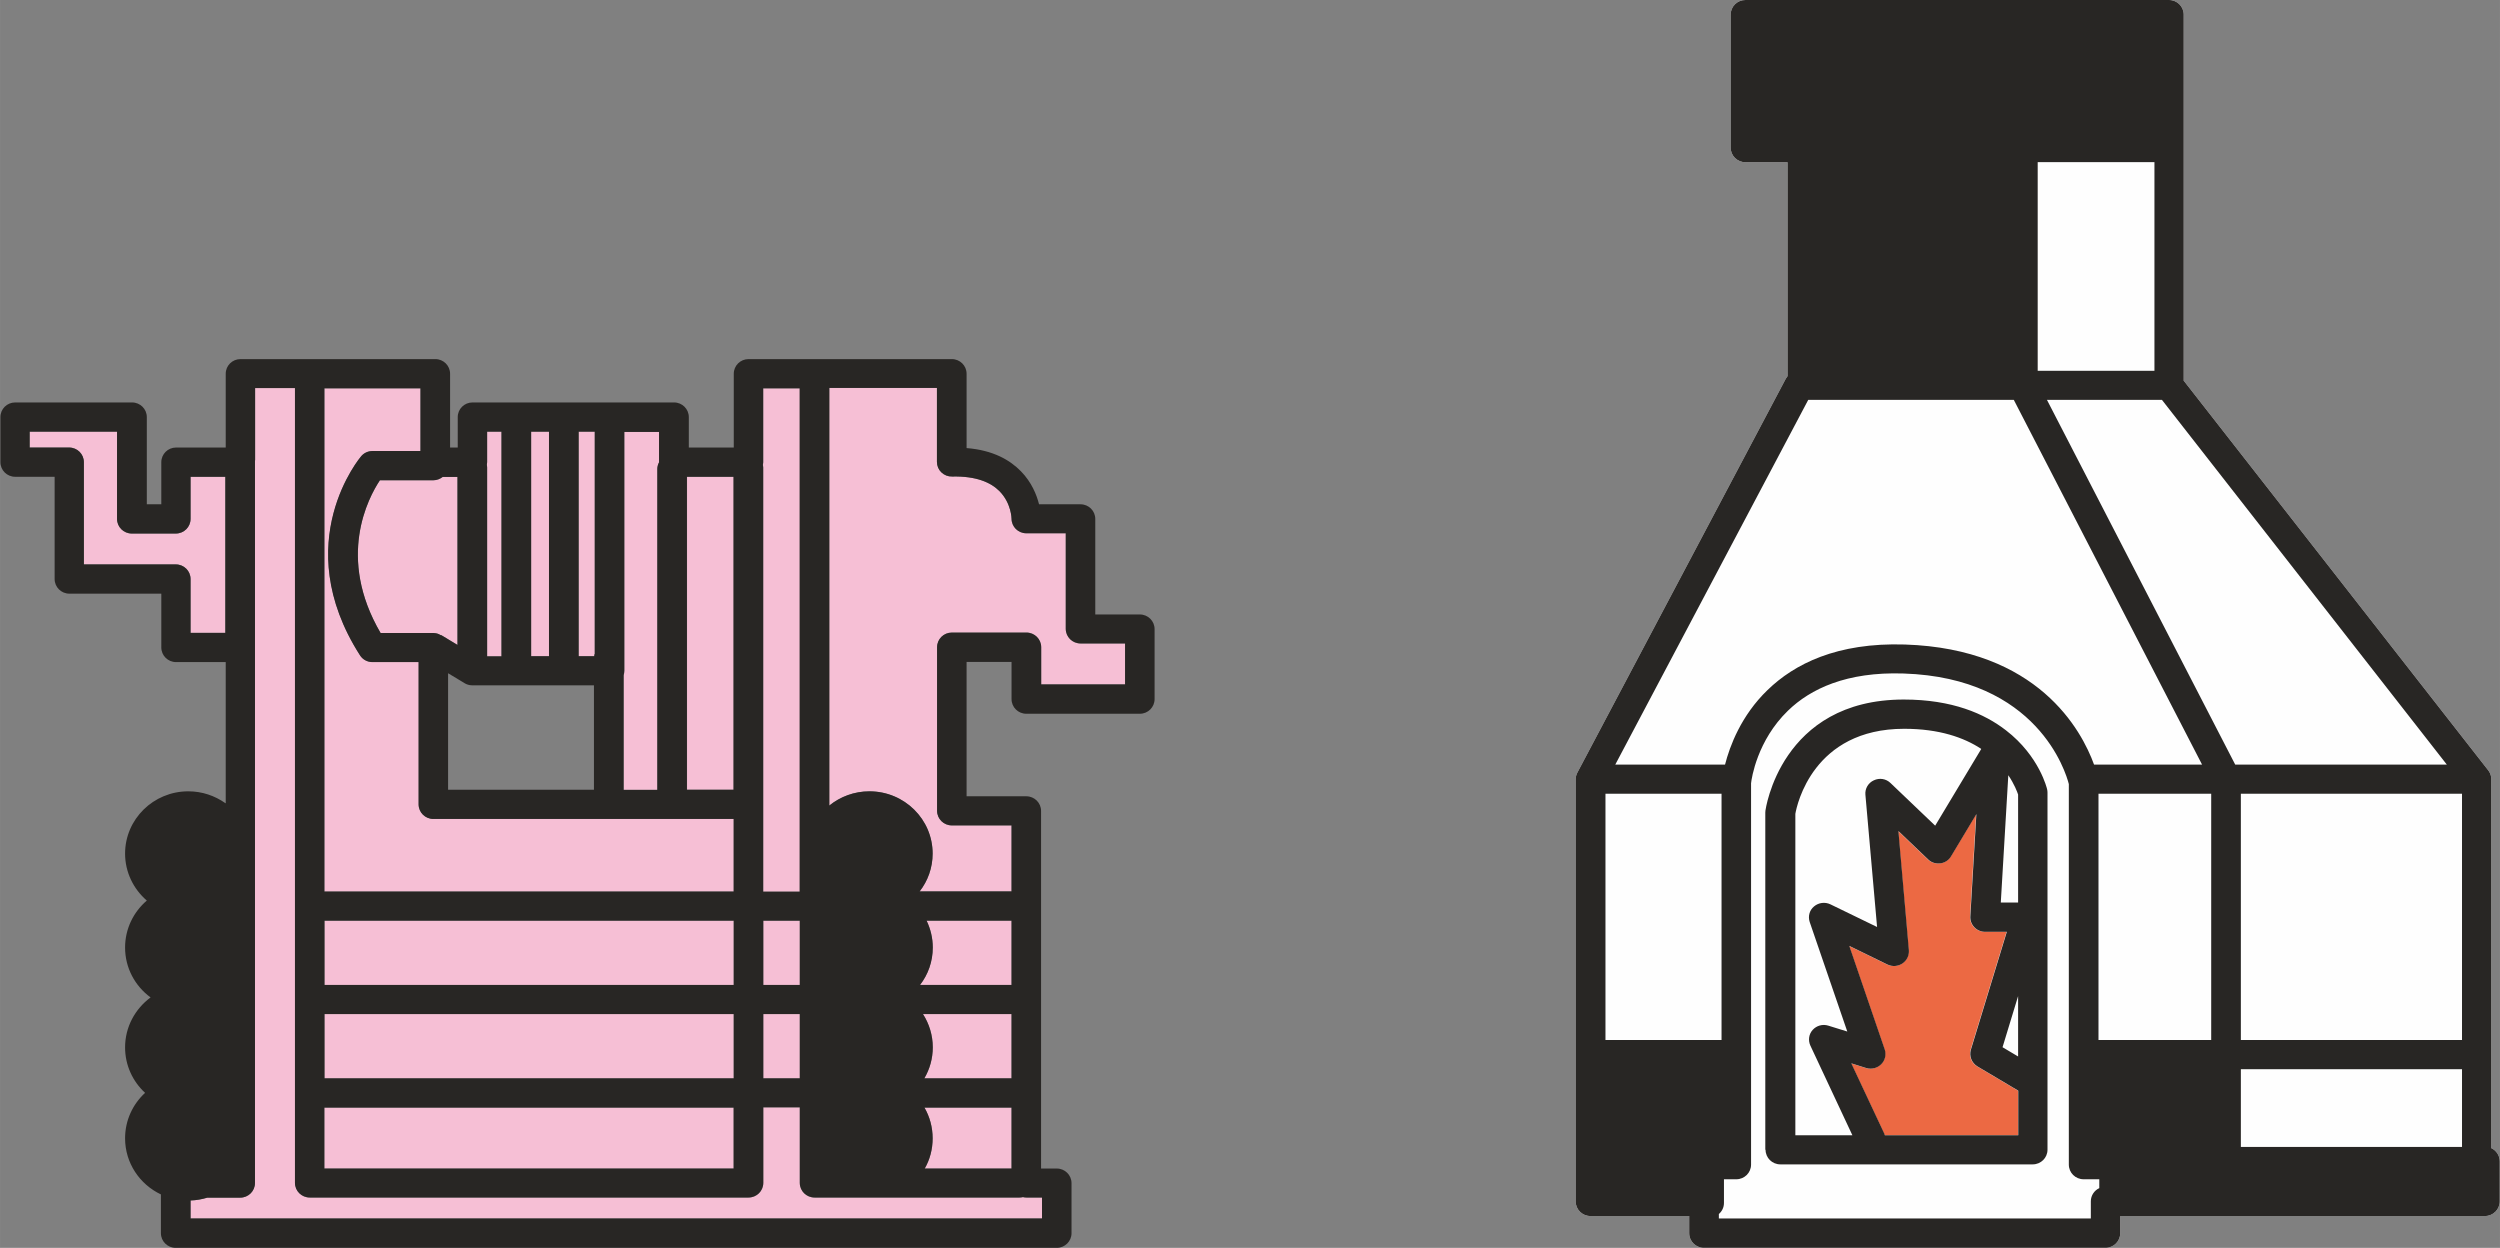 <?xml version="1.0" encoding="UTF-8"?> <!-- Creator: CorelDRAW 2019 (64-Bit) --> <svg xmlns="http://www.w3.org/2000/svg" xmlns:xlink="http://www.w3.org/1999/xlink" xml:space="preserve" width="36.984mm" height="18.46mm" style="shape-rendering:geometricPrecision; text-rendering:geometricPrecision; image-rendering:optimizeQuality; fill-rule:evenodd; clip-rule:evenodd" viewBox="0 0 186.3 92.99"><rect x="0" y="0" width="186.3" height="92.99" fill="#808080" stroke="none"/> <defs> <style type="text/css"> <![CDATA[ .fil4 {fill:#FEFEFE} .fil1 {fill:#2B2A29} .fil2 {fill:#F6BFD5} .fil0 {fill:#EC6943} .fil3 {fill:#282624} ]]> </style> </defs> <g id="Слой_x0020_1">  <g id="_2635241335632"> <polygon class="fil0" points="133.12,87.99 154.92,87.99 154.92,47.81 133.12,47.81 "></polygon> <path class="fil1" d="M155.42 47.81c0,-0.28 -0.22,-0.5 -0.5,-0.5l-21.79 0c-0.28,0 -0.5,0.22 -0.5,0.5l0 40.18c0,0.28 0.22,0.5 0.5,0.5l21.79 0c0.28,0 0.5,-0.22 0.5,-0.5l0 -40.18zm-22.29 40.18l21.79 0 0 -40.18 -21.79 0 0 40.18z"></path> <path class="fil2" d="M19 34.31l0 0 0 15.17 0 0 0 38.68c0,0.6 -0.49,1.09 -1.1,1.09l-2.45 0c-0.4,0.12 -0.82,0.2 -1.25,0.21l0 1.34c0,0 63.45,0 63.45,0 0,0 0,-1.56 0,-1.56l-1.17 0c-0.09,0 -0.17,-0.01 -0.25,-0.03 -0.08,0.02 -0.17,0.03 -0.25,0.03l-15.28 0c-0.61,0 -1.1,-0.49 -1.1,-1.09l0 -5.63 -2.72 0 0 5.63c0,0.6 -0.49,1.09 -1.1,1.09l-32.7 0c-0.61,0 -1.1,-0.49 -1.1,-1.09l0 -59.23 -2.97 0 0 5.38z"></path> <path class="fil2" d="M68.91 87.08l6.47 0 0 -4.54 -6.49 0c0.39,0.67 0.61,1.46 0.61,2.29 0,0.82 -0.21,1.59 -0.59,2.25z"></path> <path class="fil2" d="M54.67 82.54l-30.5 0 0 4.54c0,0 30.5,0 30.5,0l0 -4.54z"></path> <path class="fil2" d="M68.88 80.36l6.5 0 0 -4.79 -6.6 0c0.46,0.72 0.73,1.57 0.73,2.48 0,0.84 -0.23,1.63 -0.63,2.31z"></path> <polygon class="fil2" points="24.18,80.36 54.67,80.36 54.67,75.57 24.18,75.57 "></polygon> <polygon class="fil2" points="56.88,80.36 59.6,80.36 59.6,75.57 56.88,75.57 "></polygon> <path class="fil2" d="M68.56 73.4l6.82 0 0 -4.79 -6.33 0c0.29,0.61 0.46,1.28 0.46,2 0,1.05 -0.35,2.01 -0.95,2.79z"></path> <polygon class="fil2" points="24.18,73.4 54.67,73.4 54.67,68.61 24.18,68.61 "></polygon> <polygon class="fil2" points="56.88,73.4 59.6,73.4 59.6,68.61 56.88,68.61 "></polygon> <path class="fil2" d="M61.8 28.94l0 31.09c0.81,-0.66 1.86,-1.06 2.99,-1.06 2.6,0 4.71,2.08 4.71,4.64 0,1.06 -0.36,2.04 -0.97,2.82l6.85 0 0 -4.92 -4.45 0c-0.61,0 -1.1,-0.49 -1.1,-1.09l0 -12.19c0,-0.6 0.49,-1.09 1.1,-1.09l5.56 0c0.61,0 1.1,0.49 1.1,1.09 0,0 0,2.77 0,2.77 0,0 6.25,0 6.25,0 0,0 0,-3.05 0,-3.05l-3.32 0c-0.61,0 -1.1,-0.49 -1.1,-1.09 0,0 0,-7.12 0,-7.12l-2.94 0c-0.61,0 -1.1,-0.49 -1.1,-1.09 0,0 -0.01,-1.14 -0.89,-2.04 -0.65,-0.66 -1.74,-1.14 -3.54,-1.1 -0.3,0.01 -0.58,-0.1 -0.8,-0.31 -0.21,-0.2 -0.33,-0.48 -0.33,-0.78 0,0 0,-5.51 0,-5.51l-8.02 0z"></path> <path class="fil2" d="M24.18 28.94l0 37.5 30.5 0 0 -5.41 -22.38 0c-0.61,0 -1.1,-0.49 -1.1,-1.09 0,0 0,-10.6 0,-10.6l-3.44 0c-0.38,0 -0.73,-0.19 -0.93,-0.51 -5.39,-8.43 0.09,-14.83 0.09,-14.83 0.21,-0.25 0.52,-0.39 0.85,-0.39l3.57 0 0 -4.67 -7.14 0z"></path> <path class="fil2" d="M59.6 28.94l-2.72 0 0 5.51c0,0.06 -0.01,0.13 -0.02,0.19 0.01,0.06 0.02,0.12 0.02,0.19l0 31.62 2.72 0 0 -37.5z"></path> <path class="fil2" d="M46.53 32.17l0 17.82c0,0.11 -0.02,0.22 -0.05,0.33l0 8.54 2.51 0 0 -23.91c0,-0.18 0.05,-0.35 0.13,-0.5l0 -2.26 -2.59 0z"></path> <polygon class="fil2" points="51.2,58.85 54.67,58.85 54.67,35.53 51.2,35.53 "></polygon> <path class="fil2" d="M37.37 32.17l-1.07 0 0 2.27c0,0.06 -0.01,0.13 -0.02,0.19 0.01,0.06 0.02,0.12 0.02,0.19l0 14.09 1.07 0 0 -16.73z"></path> <polygon class="fil2" points="39.58,48.9 40.91,48.9 40.91,32.17 39.58,32.17 "></polygon> <path class="fil2" d="M44.32 48.67l0 -16.5 -1.2 0 0 16.73 1.16 0c0.01,-0.08 0.02,-0.16 0.05,-0.23z"></path> <path class="fil2" d="M32.88 47.33l1.21 0.73 0 -12.52 -1.1 0c-0.19,0.15 -0.44,0.25 -0.7,0.25 0,0 -3.98,0 -3.98,0 -0.87,1.31 -3.24,5.75 0.05,11.38l3.92 0c0,0 0.01,0 0.01,0 0.06,0 0.12,0.01 0.18,0.02 0.14,0.02 0.27,0.08 0.39,0.15z"></path> <path class="fil2" d="M16.79 35.53l0 11.63 -2.59 0c0,0 0,-4.01 0,-4.01 0,-0.6 -0.49,-1.09 -1.1,-1.09l-6.85 0c0,0 0,-7.62 0,-7.62 0,-0.6 -0.49,-1.09 -1.1,-1.09l-2.94 0c0,0 0,-1.18 0,-1.18 0,0 6.51,0 6.51,0 0,0 0,6.5 0,6.5 0,0.6 0.49,1.09 1.1,1.09l3.28 0c0.61,0 1.1,-0.49 1.1,-1.09l0 -3.14 2.59 0z"></path> <path class="fil3" d="M16.79 59.85c-0.78,-0.55 -1.73,-0.88 -2.76,-0.88 -2.6,0 -4.71,2.08 -4.71,4.64 0,1.39 0.63,2.65 1.62,3.5 -0.99,0.85 -1.62,2.1 -1.62,3.5 0,1.52 0.74,2.87 1.9,3.72 -1.15,0.85 -1.9,2.2 -1.9,3.72 0,1.34 0.57,2.54 1.49,3.39 -0.92,0.85 -1.49,2.05 -1.49,3.39 0,1.84 1.09,3.43 2.67,4.18l0 2.89c0,0.6 0.49,1.09 1.1,1.09l65.66 0c0.61,0 1.1,-0.49 1.1,-1.09l0 -3.73c0,-0.6 -0.49,-1.09 -1.1,-1.09l-1.17 0c0,0 0,-26.65 0,-26.65 0,-0.6 -0.49,-1.09 -1.1,-1.09l-4.45 0c0,0 0,-10.01 0,-10.01 0,0 3.35,0 3.35,0 0,0 0,2.77 0,2.77 0,0.6 0.49,1.09 1.1,1.09l8.46 0c0.61,0 1.1,-0.49 1.1,-1.09l0 -5.22c0,-0.6 -0.49,-1.09 -1.1,-1.09l-3.32 0c0,0 0,-7.12 0,-7.12 0,-0.6 -0.49,-1.09 -1.1,-1.09l-3.09 0c-0.18,-0.71 -0.55,-1.64 -1.35,-2.46 -0.81,-0.83 -2.06,-1.57 -4.05,-1.73 0,0 0,-5.54 0,-5.54 0,-0.6 -0.49,-1.09 -1.1,-1.09l-15.15 0c-0.61,0 -1.1,0.49 -1.1,1.09l0 5.5c0,0 -3.35,0 -3.35,0 0,0 0,-2.27 0,-2.27 0,-0.6 -0.49,-1.09 -1.1,-1.09l-15.02 0c-0.61,0 -1.1,0.49 -1.1,1.09l0 2.27c0,0 -0.57,0 -0.57,0 0,0 0,-5.5 0,-5.5 0,-0.6 -0.49,-1.09 -1.1,-1.09l-14.52 0c-0.61,0 -1.1,0.49 -1.1,1.09l0 5.5c0,0 -3.7,0 -3.7,0 -0.61,0 -1.1,0.49 -1.1,1.09l0 3.14c0,0 -1.08,0 -1.08,0 0,0 0,-6.5 0,-6.5 0,-0.6 -0.49,-1.09 -1.1,-1.09l-8.71 0c-0.61,0 -1.1,0.49 -1.1,1.09l0 3.36c0,0.6 0.49,1.09 1.1,1.09l2.94 0c0,0 0,7.62 0,7.62 0,0.6 0.49,1.09 1.1,1.09l6.85 0c0,0 0,4.01 0,4.01 0,0.6 0.49,1.09 1.1,1.09l3.7 0 0 10.52zm2.21 -25.54l0 0 0 15.17 0 0 0 38.68c0,0.6 -0.49,1.09 -1.1,1.09l-2.45 0c-0.4,0.12 -0.82,0.2 -1.25,0.21l0 1.34c0,0 63.45,0 63.45,0 0,0 0,-1.56 0,-1.56l-1.17 0c-0.09,0 -0.17,-0.01 -0.25,-0.03 -0.08,0.02 -0.17,0.03 -0.25,0.03l-15.28 0c-0.61,0 -1.1,-0.49 -1.1,-1.09l0 -5.63 -2.72 0 0 5.63c0,0.6 -0.49,1.09 -1.1,1.09l-32.7 0c-0.61,0 -1.1,-0.49 -1.1,-1.09l0 -59.23 -2.97 0 0 5.38zm49.91 52.77l6.47 0 0 -4.54 -6.49 0c0.39,0.67 0.61,1.46 0.61,2.29 0,0.82 -0.21,1.59 -0.59,2.25zm-14.24 -4.54l-30.5 0 0 4.54c0,0 30.5,0 30.5,0l0 -4.54zm14.21 -2.18l6.5 0 0 -4.79 -6.6 0c0.46,0.72 0.73,1.57 0.73,2.48 0,0.84 -0.23,1.63 -0.63,2.31zm-44.7 0l30.5 0 0 -4.79 -30.5 0 0 4.79zm32.7 0l2.72 0 0 -4.79 -2.72 0 0 4.79zm11.68 -6.96l6.82 0 0 -4.79 -6.33 0c0.29,0.61 0.46,1.28 0.46,2 0,1.05 -0.35,2.01 -0.95,2.79zm-44.38 0l30.5 0 0 -4.79 -30.5 0 0 4.79zm32.7 0l2.72 0 0 -4.79 -2.72 0 0 4.79zm4.92 -44.46l0 31.09c0.81,-0.66 1.86,-1.06 2.99,-1.06 2.6,0 4.71,2.08 4.71,4.64 0,1.06 -0.36,2.04 -0.97,2.82l6.85 0 0 -4.92 -4.45 0c-0.61,0 -1.1,-0.49 -1.1,-1.09l0 -12.19c0,-0.6 0.49,-1.09 1.1,-1.09l5.56 0c0.61,0 1.1,0.49 1.1,1.09 0,0 0,2.77 0,2.77 0,0 6.25,0 6.25,0 0,0 0,-3.05 0,-3.05l-3.32 0c-0.61,0 -1.1,-0.49 -1.1,-1.09 0,0 0,-7.12 0,-7.12l-2.94 0c-0.61,0 -1.1,-0.49 -1.1,-1.09 0,0 -0.01,-1.14 -0.89,-2.04 -0.65,-0.66 -1.74,-1.14 -3.54,-1.1 -0.3,0.01 -0.58,-0.1 -0.8,-0.31 -0.21,-0.2 -0.33,-0.48 -0.33,-0.78 0,0 0,-5.51 0,-5.51l-8.02 0zm-37.63 0l0 37.5 30.5 0 0 -5.41 -22.38 0c-0.61,0 -1.1,-0.49 -1.1,-1.09 0,0 0,-10.6 0,-10.6l-3.44 0c-0.38,0 -0.73,-0.19 -0.93,-0.51 -5.39,-8.43 0.09,-14.83 0.09,-14.83 0.21,-0.25 0.52,-0.39 0.85,-0.39l3.57 0 0 -4.67 -7.14 0zm35.42 0l-2.72 0 0 5.51c0,0.06 -0.01,0.13 -0.02,0.19 0.01,0.06 0.02,0.12 0.02,0.19l0 31.62 2.72 0 0 -37.5zm-13.07 3.23l0 17.82c0,0.11 -0.02,0.22 -0.05,0.33l0 8.54 2.51 0 0 -23.91c0,-0.18 0.05,-0.35 0.13,-0.5l0 -2.26 -2.59 0zm4.67 26.68l3.47 0 0 -23.32 -3.47 0 0 23.32zm-17.8 0l10.87 0 0 -7.78 -9.07 0 -0.02 0c-0.2,-0 -0.38,-0.06 -0.54,-0.15 -0,-0 -0.01,-0 -0.01,-0.01l-1.23 -0.74 0 8.67zm3.98 -26.68l-1.07 0 0 2.27c0,0.06 -0.01,0.13 -0.02,0.19 0.01,0.06 0.02,0.12 0.02,0.19l0 14.09 1.07 0 0 -16.73zm2.21 16.73l1.33 0 0 -16.73 -1.33 0 0 16.73zm4.74 -0.23l0 -16.5 -1.2 0 0 16.73 1.16 0c0.01,-0.08 0.02,-0.16 0.05,-0.23zm-11.44 -1.34l1.21 0.73 0 -12.52 -1.1 0c-0.19,0.15 -0.44,0.25 -0.7,0.25 0,0 -3.98,0 -3.98,0 -0.87,1.31 -3.24,5.75 0.05,11.38l3.92 0c0,0 0.01,0 0.01,0 0.06,0 0.12,0.01 0.18,0.02 0.14,0.02 0.27,0.08 0.39,0.15zm-16.09 -11.8l0 11.63 -2.59 0c0,0 0,-4.01 0,-4.01 0,-0.6 -0.49,-1.09 -1.1,-1.09l-6.85 0c0,0 0,-7.62 0,-7.62 0,-0.6 -0.49,-1.09 -1.1,-1.09l-2.94 0c0,0 0,-1.18 0,-1.18 0,0 6.51,0 6.51,0 0,0 0,6.5 0,6.5 0,0.6 0.49,1.09 1.1,1.09l3.28 0c0.61,0 1.1,-0.49 1.1,-1.09l0 -3.14 2.59 0z"></path> <path class="fil4" d="M183.46 79.68l-16.48 0 0 5.79c0,0 16.48,0 16.48,0l0 -5.79z"></path> <path class="fil4" d="M147.62 55.8c-1.28,-0.84 -3.12,-1.49 -5.73,-1.49 -6.79,0 -8,5.68 -8.11,6.34l0 23.95 4.25 0 -3.13 -6.68c-0.18,-0.39 -0.12,-0.85 0.17,-1.17 0.29,-0.32 0.74,-0.45 1.16,-0.32 0,0 1.42,0.44 1.42,0.44l-2.8 -8.16c-0.14,-0.42 -0.02,-0.88 0.32,-1.16 0.34,-0.29 0.82,-0.35 1.22,-0.16 0,0 3.48,1.69 3.48,1.69l-0.87 -9.86c-0.04,-0.45 0.21,-0.88 0.63,-1.07 0.42,-0.2 0.91,-0.12 1.24,0.2 0,0 3.33,3.18 3.33,3.18l3.43 -5.71z"></path> <path class="fil4" d="M162.73 28.35l0 -27.26c0,-0.6 -0.49,-1.09 -1.1,-1.09l-31.56 0c-0.61,0 -1.1,0.49 -1.1,1.09l0 9.91c0,0.6 0.49,1.09 1.1,1.09l3.14 0 0 15.94c-0.05,0.06 -0.09,0.12 -0.13,0.19l-15.53 29.35c-0.08,0.15 -0.13,0.33 -0.13,0.5l0 31.46c0,0.6 0.49,1.09 1.1,1.09l7.36 0c0,0 0,1.28 0,1.28 0,0.6 0.49,1.09 1.1,1.09l29.92 0c0.61,0 1.1,-0.49 1.1,-1.09l0 -1.26c0.01,-0.01 0.03,-0.01 0.04,-0.02l27.14 0c0.61,0 1.1,-0.49 1.1,-1.09l0 -2.99c0,-0.43 -0.26,-0.81 -0.63,-0.98l0 -27.5 0 -0.01c-0,-0.2 -0.06,-0.39 -0.16,-0.55 -0.02,-0.04 -0.05,-0.07 -0.07,-0.1l-22.71 -29.06zm-12.36 52.92l-3.03 -1.8c-0.43,-0.26 -0.63,-0.77 -0.49,-1.24 0,0 2.68,-8.79 2.68,-8.79l-1.62 0c-0.3,0 -0.59,-0.12 -0.8,-0.34 -0.21,-0.22 -0.32,-0.51 -0.3,-0.81 0,0 0.45,-7.62 0.45,-7.62l-1.89 3.15c-0.17,0.29 -0.47,0.48 -0.8,0.52 -0.34,0.04 -0.67,-0.06 -0.91,-0.3 0,0 -2.21,-2.11 -2.21,-2.11l0.78 8.88c0.03,0.39 -0.15,0.77 -0.48,0.99 -0.33,0.22 -0.75,0.25 -1.11,0.08 0,0 -2.85,-1.39 -2.85,-1.39l2.64 7.71c0.13,0.39 0.03,0.82 -0.26,1.11 -0.29,0.29 -0.72,0.4 -1.12,0.28 0,0 -1.11,-0.35 -1.11,-0.35l2.45 5.22c0.02,0.05 0.04,0.1 0.05,0.14l9.94 0 0 -3.32z"></path> <polygon class="fil4" points="149.22,78.04 150.38,78.73 150.38,74.24 "></polygon> <polygon class="fil4" points="166.98,77.5 183.46,77.5 183.46,59.16 166.98,59.16 "></polygon> <polygon class="fil4" points="156.37,77.5 164.77,77.5 164.77,59.16 156.37,59.16 "></polygon> <polygon class="fil4" points="119.63,77.5 128.28,77.5 128.28,59.16 119.63,59.16 "></polygon> <path class="fil4" d="M149.09 67.26l0.56 -9.49c0.45,0.67 0.66,1.23 0.73,1.44 0,0 0,3.58 0,8.05l-1.29 0z"></path> <polygon class="fil4" points="182.32,56.98 161.09,29.81 152.52,29.81 166.55,56.98 "></polygon> <path class="fil4" d="M156.02 56.98l8.06 0 -14.03 -27.18 -15.32 0 -14.38 27.18 8.18 0c0.35,-1.37 1.19,-3.65 3.17,-5.56 2,-1.94 5.17,-3.55 10.23,-3.39 9.92,0.32 13.17,6.39 14.1,8.95z"></path> <polygon class="fil4" points="151.83,27.63 160.53,27.63 160.53,12.08 151.83,12.08 "></polygon> <path class="fil3" d="M162.73 28.35l0 -27.26c0,-0.6 -0.49,-1.09 -1.1,-1.09l-31.56 0c-0.61,0 -1.1,0.49 -1.1,1.09l0 9.91c0,0.6 0.49,1.09 1.1,1.09l3.14 0 0 15.94c-0.05,0.06 -0.09,0.12 -0.13,0.19l-15.53 29.35c-0.08,0.15 -0.13,0.33 -0.13,0.5l0 31.46c0,0.6 0.49,1.09 1.1,1.09l7.36 0c0,0 0,1.28 0,1.28 0,0.6 0.49,1.09 1.1,1.09l29.92 0c0.61,0 1.1,-0.49 1.1,-1.09l0 -1.26c0.01,-0.01 0.03,-0.01 0.04,-0.02l27.14 0c0.61,0 1.1,-0.49 1.1,-1.09l0 -2.99c0,-0.43 -0.26,-0.81 -0.63,-0.98l0 -27.5 0 -0.01c-0,-0.2 -0.06,-0.39 -0.16,-0.55 -0.02,-0.04 -0.05,-0.07 -0.07,-0.1l-22.71 -29.06zm-6.29 60.2l0 -0.67 -1.17 0c-0.61,0 -1.1,-0.49 -1.1,-1.09 0,0 0,-26.33 0,-28.36 -0.22,-0.87 -2.33,-7.92 -12.32,-8.24 -4.24,-0.14 -6.93,1.14 -8.61,2.77 -2.29,2.22 -2.71,5.03 -2.75,5.41l0 28.42c0,0.6 -0.49,1.09 -1.1,1.09 0,0 -0.92,0 -0.92,0l0 1.77c0,0.33 -0.15,0.62 -0.38,0.82l0 0.33c0,0 27.72,0 27.72,0l0 -1.28c0,-0.43 0.26,-0.81 0.63,-0.98zm-24.87 -2.87c0,0.6 0.49,1.09 1.1,1.09l18.81 0c0.61,0 1.1,-0.49 1.1,-1.09l0 -26.62c0,-0.08 -0.01,-0.17 -0.03,-0.25 0,0 -0.55,-2.45 -3.07,-4.39 -1.59,-1.23 -3.99,-2.29 -7.61,-2.29 -9.21,0 -10.31,8.28 -10.31,8.28 -0.01,0.05 -0.01,0.1 -0.01,0.15l0 25.12zm51.9 -6l-16.48 0 0 5.79c0,0 16.48,0 16.48,0l0 -5.79zm-35.84 -23.88c-1.28,-0.84 -3.12,-1.49 -5.73,-1.49 -6.79,0 -8,5.68 -8.11,6.34l0 23.95 4.25 0 -3.13 -6.68c-0.18,-0.39 -0.12,-0.85 0.17,-1.17 0.29,-0.32 0.74,-0.45 1.16,-0.32 0,0 1.42,0.44 1.42,0.44l-2.8 -8.16c-0.14,-0.42 -0.02,-0.88 0.32,-1.16 0.34,-0.29 0.82,-0.35 1.22,-0.16 0,0 3.48,1.69 3.48,1.69l-0.87 -9.86c-0.04,-0.45 0.21,-0.88 0.63,-1.07 0.42,-0.2 0.91,-0.12 1.24,0.2 0,0 3.33,3.18 3.33,3.18l3.43 -5.71zm2.76 25.47l-3.03 -1.8c-0.43,-0.26 -0.63,-0.77 -0.49,-1.24 0,0 2.68,-8.79 2.68,-8.79l-1.62 0c-0.3,0 -0.59,-0.12 -0.8,-0.34 -0.21,-0.22 -0.32,-0.51 -0.3,-0.81 0,0 0.45,-7.62 0.45,-7.62l-1.89 3.15c-0.17,0.29 -0.47,0.48 -0.8,0.52 -0.34,0.04 -0.67,-0.06 -0.91,-0.3 0,0 -2.21,-2.11 -2.21,-2.11l0.78 8.88c0.03,0.39 -0.15,0.77 -0.48,0.99 -0.33,0.22 -0.75,0.25 -1.11,0.08 0,0 -2.85,-1.39 -2.85,-1.39l2.64 7.71c0.13,0.39 0.03,0.82 -0.26,1.11 -0.29,0.29 -0.72,0.4 -1.12,0.28 0,0 -1.11,-0.35 -1.11,-0.35l2.45 5.22c0.02,0.05 0.04,0.1 0.05,0.14l9.94 0 0 -3.32zm-1.16 -3.23l1.16 0.69 0 -4.5 -1.16 3.81zm17.76 -0.54l16.48 0 0 -18.35 -16.48 0 0 18.35zm-10.61 0l8.4 0 0 -18.35 -8.4 0 0 18.35zm-36.74 0l8.65 0 0 -18.35 -8.65 0 0 18.35zm29.46 -10.24l0.56 -9.49c0.45,0.67 0.66,1.23 0.73,1.44 0,0 0,3.58 0,8.05l-1.29 0zm33.24 -10.28l-21.23 -27.18 -8.57 0 14.03 27.18 15.77 0zm-26.3 0l8.06 0 -14.03 -27.18 -15.32 0 -14.38 27.18 8.18 0c0.35,-1.37 1.19,-3.65 3.17,-5.56 2,-1.94 5.17,-3.55 10.23,-3.39 9.92,0.32 13.17,6.39 14.1,8.95zm-4.19 -29.35l8.7 0 0 -15.55 -8.7 0 0 15.55z"></path> </g> </g> </svg> 